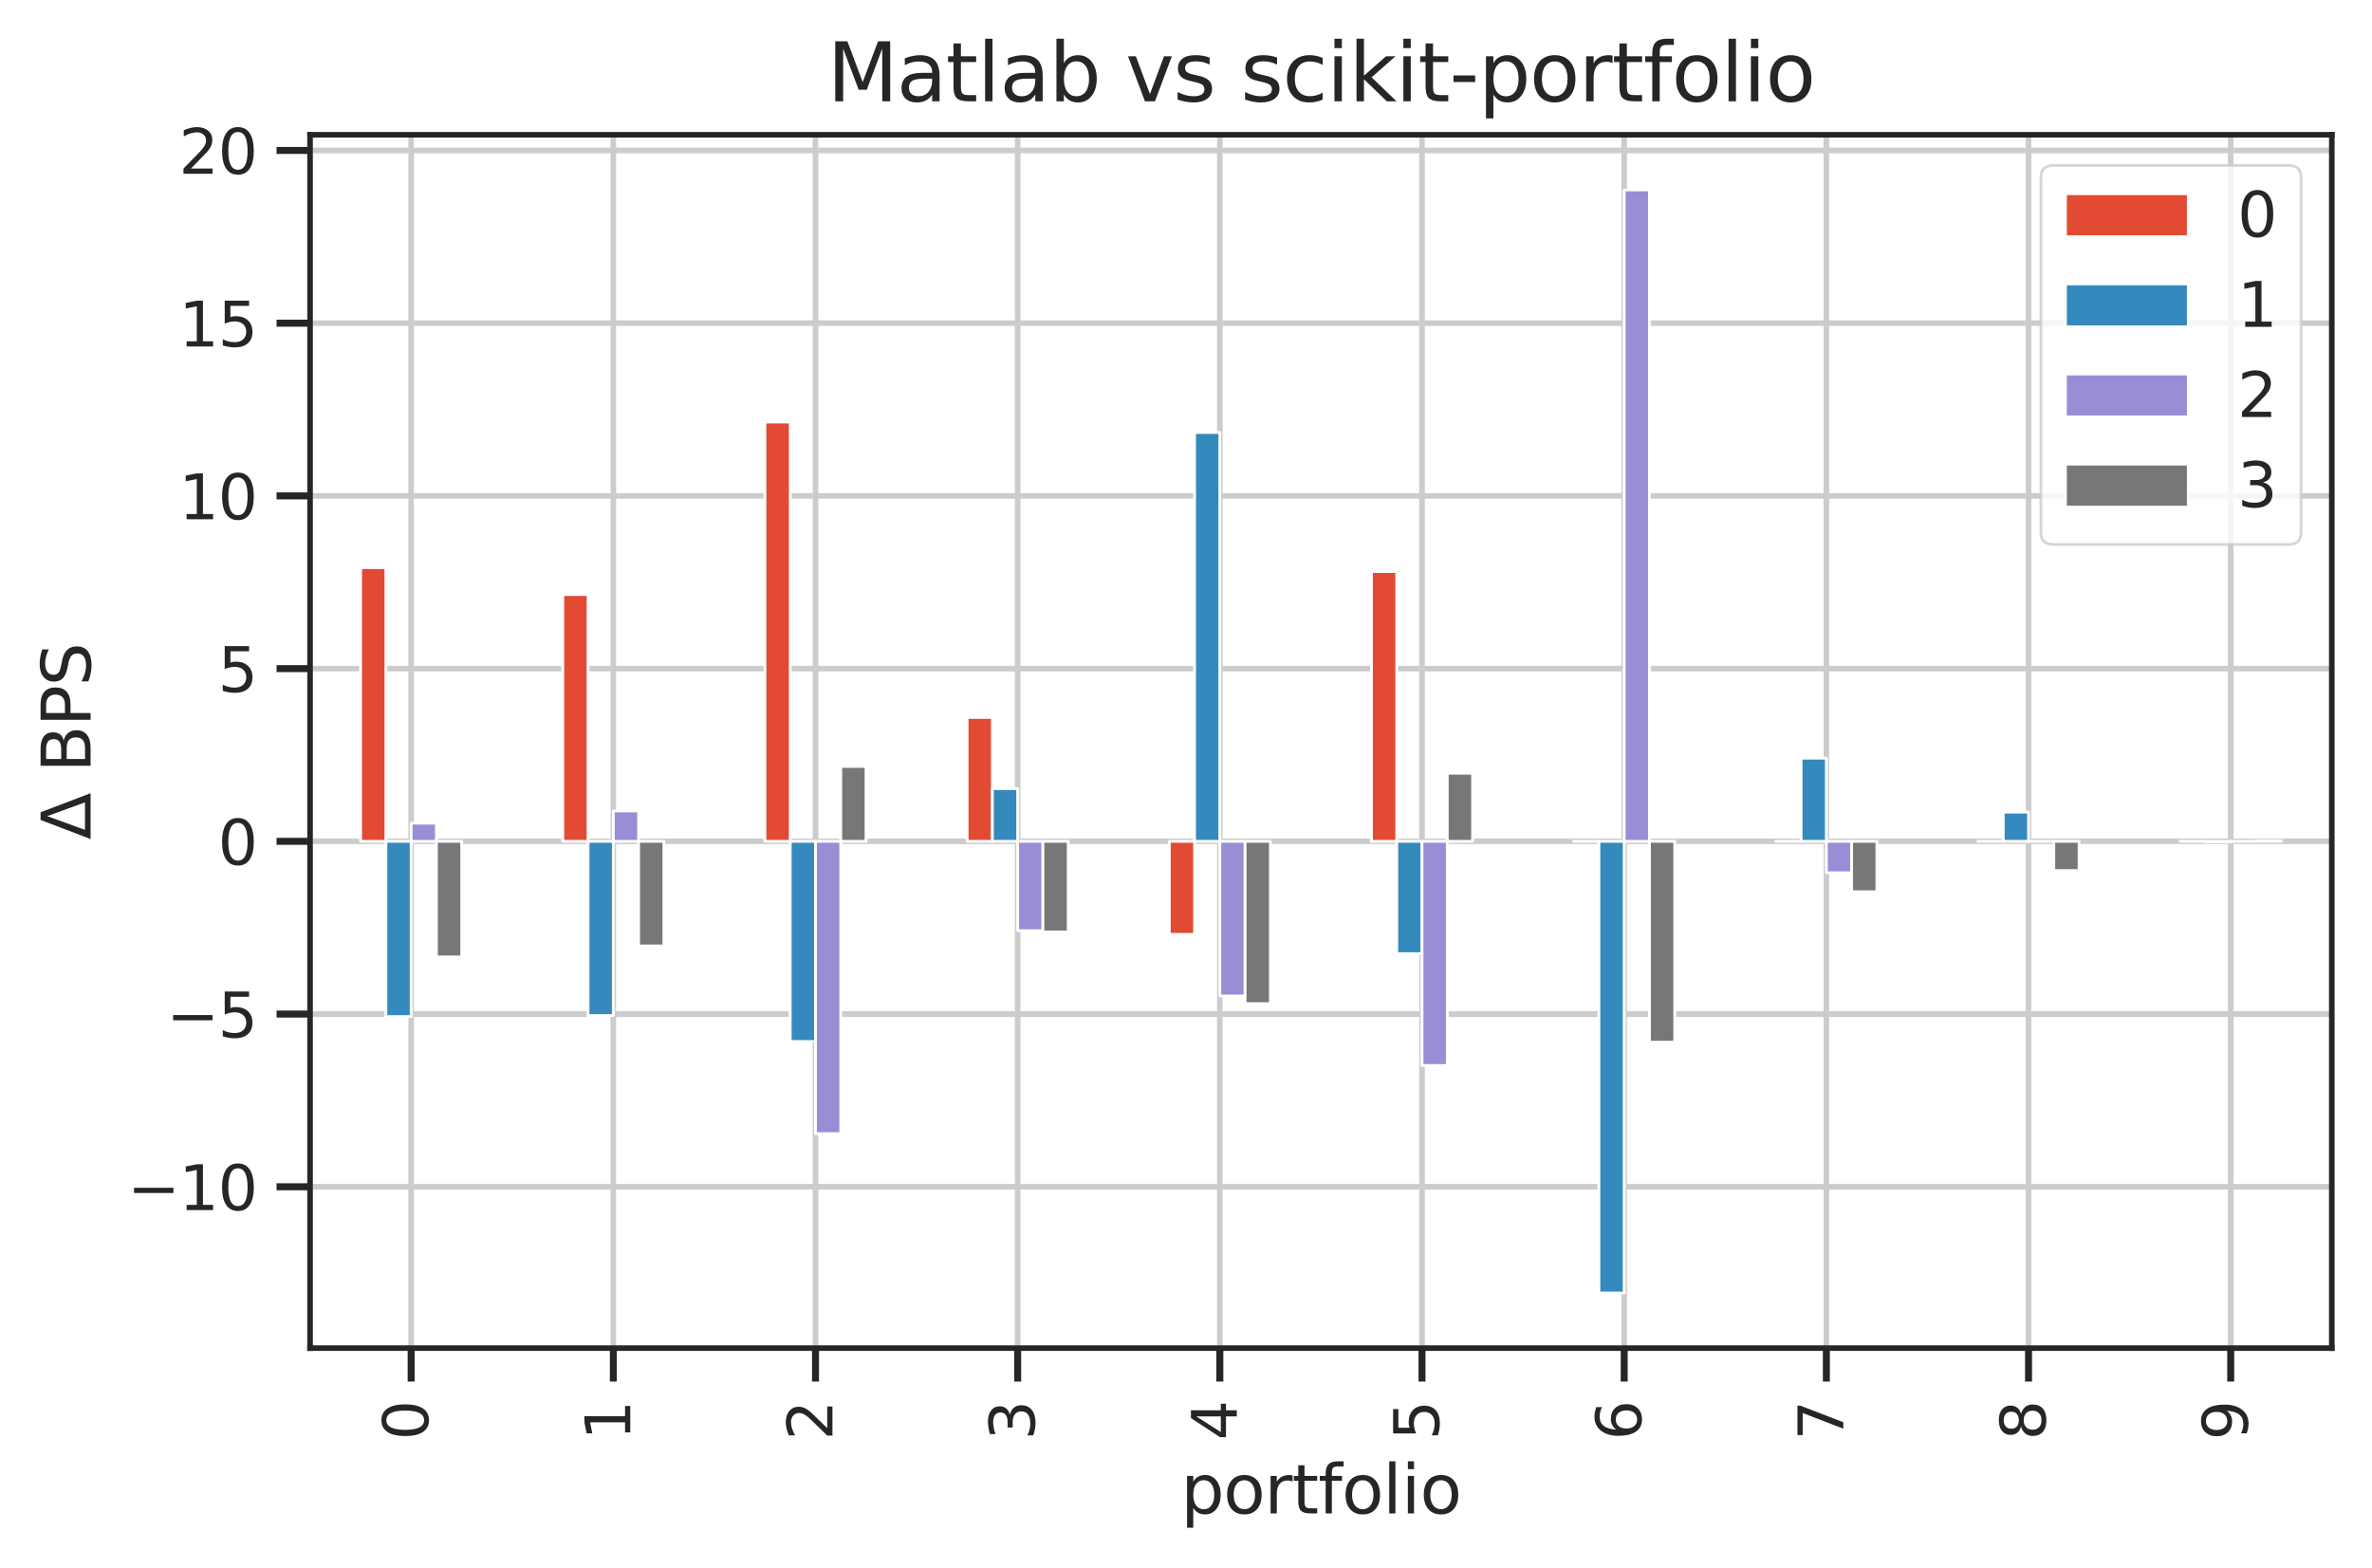 <?xml version="1.0" encoding="utf-8" standalone="no"?>
<!DOCTYPE svg PUBLIC "-//W3C//DTD SVG 1.1//EN"
  "http://www.w3.org/Graphics/SVG/1.1/DTD/svg11.dtd">
<svg xmlns:xlink="http://www.w3.org/1999/xlink" width="424.8pt" height="280.8pt" viewBox="0 0 424.8 280.8" xmlns="http://www.w3.org/2000/svg" version="1.1">
 <defs>
  <style type="text/css">*{stroke-linejoin: round; stroke-linecap: butt}</style>
 </defs>
 <g id="figure_1">
  <g id="patch_1">
   <path d="M 0 280.8 
L 424.8 280.8 
L 424.8 0 
L 0 0 
z
" style="fill: #ffffff"/>
  </g>
  <g id="axes_1">
   <g id="patch_2">
    <path d="M 55.529 241.488 
L 417.6 241.488 
L 417.6 24.142 
L 55.529 24.142 
z
" style="fill: #ffffff"/>
   </g>
   <g id="matplotlib.axis_1">
    <g id="xtick_1">
     <g id="line2d_1">
      <path d="M 73.632 241.488 
L 73.632 24.142 
" clip-path="url(#pc5a74446b9)" style="fill: none; stroke: #cccccc; stroke-linecap: round"/>
     </g>
     <g id="line2d_2">
      <defs>
       <path id="m6c7aa119a4" d="M 0 0 
L 0 6 
" style="stroke: #262626; stroke-width: 1.25"/>
      </defs>
      <g>
       <use xlink:href="#m6c7aa119a4" x="73.632" y="241.488" style="fill: #262626; stroke: #262626; stroke-width: 1.25"/>
      </g>
     </g>
     <g id="text_1">
      <!-- 0 -->
      <g style="fill: #262626" transform="translate(76.668 257.986)rotate(-90)scale(0.11 -0.11)">
       <defs>
        <path id="DejaVuSans-30" d="M 2034 4250 
Q 1547 4250 1301 3770 
Q 1056 3291 1056 2328 
Q 1056 1369 1301 889 
Q 1547 409 2034 409 
Q 2525 409 2770 889 
Q 3016 1369 3016 2328 
Q 3016 3291 2770 3770 
Q 2525 4250 2034 4250 
z
M 2034 4750 
Q 2819 4750 3233 4129 
Q 3647 3509 3647 2328 
Q 3647 1150 3233 529 
Q 2819 -91 2034 -91 
Q 1250 -91 836 529 
Q 422 1150 422 2328 
Q 422 3509 836 4129 
Q 1250 4750 2034 4750 
z
" transform="scale(0.016)"/>
       </defs>
       <use xlink:href="#DejaVuSans-30"/>
      </g>
     </g>
    </g>
    <g id="xtick_2">
     <g id="line2d_3">
      <path d="M 109.84 241.488 
L 109.84 24.142 
" clip-path="url(#pc5a74446b9)" style="fill: none; stroke: #cccccc; stroke-linecap: round"/>
     </g>
     <g id="line2d_4">
      <g>
       <use xlink:href="#m6c7aa119a4" x="109.84" y="241.488" style="fill: #262626; stroke: #262626; stroke-width: 1.25"/>
      </g>
     </g>
     <g id="text_2">
      <!-- 1 -->
      <g style="fill: #262626" transform="translate(112.875 257.986)rotate(-90)scale(0.11 -0.11)">
       <defs>
        <path id="DejaVuSans-31" d="M 794 531 
L 1825 531 
L 1825 4091 
L 703 3866 
L 703 4441 
L 1819 4666 
L 2450 4666 
L 2450 531 
L 3481 531 
L 3481 0 
L 794 0 
L 794 531 
z
" transform="scale(0.016)"/>
       </defs>
       <use xlink:href="#DejaVuSans-31"/>
      </g>
     </g>
    </g>
    <g id="xtick_3">
     <g id="line2d_5">
      <path d="M 146.047 241.488 
L 146.047 24.142 
" clip-path="url(#pc5a74446b9)" style="fill: none; stroke: #cccccc; stroke-linecap: round"/>
     </g>
     <g id="line2d_6">
      <g>
       <use xlink:href="#m6c7aa119a4" x="146.047" y="241.488" style="fill: #262626; stroke: #262626; stroke-width: 1.25"/>
      </g>
     </g>
     <g id="text_3">
      <!-- 2 -->
      <g style="fill: #262626" transform="translate(149.082 257.986)rotate(-90)scale(0.11 -0.11)">
       <defs>
        <path id="DejaVuSans-32" d="M 1228 531 
L 3431 531 
L 3431 0 
L 469 0 
L 469 531 
Q 828 903 1448 1529 
Q 2069 2156 2228 2338 
Q 2531 2678 2651 2914 
Q 2772 3150 2772 3378 
Q 2772 3750 2511 3984 
Q 2250 4219 1831 4219 
Q 1534 4219 1204 4116 
Q 875 4013 500 3803 
L 500 4441 
Q 881 4594 1212 4672 
Q 1544 4750 1819 4750 
Q 2544 4750 2975 4387 
Q 3406 4025 3406 3419 
Q 3406 3131 3298 2873 
Q 3191 2616 2906 2266 
Q 2828 2175 2409 1742 
Q 1991 1309 1228 531 
z
" transform="scale(0.016)"/>
       </defs>
       <use xlink:href="#DejaVuSans-32"/>
      </g>
     </g>
    </g>
    <g id="xtick_4">
     <g id="line2d_7">
      <path d="M 182.254 241.488 
L 182.254 24.142 
" clip-path="url(#pc5a74446b9)" style="fill: none; stroke: #cccccc; stroke-linecap: round"/>
     </g>
     <g id="line2d_8">
      <g>
       <use xlink:href="#m6c7aa119a4" x="182.254" y="241.488" style="fill: #262626; stroke: #262626; stroke-width: 1.25"/>
      </g>
     </g>
     <g id="text_4">
      <!-- 3 -->
      <g style="fill: #262626" transform="translate(185.289 257.986)rotate(-90)scale(0.11 -0.11)">
       <defs>
        <path id="DejaVuSans-33" d="M 2597 2516 
Q 3050 2419 3304 2112 
Q 3559 1806 3559 1356 
Q 3559 666 3084 287 
Q 2609 -91 1734 -91 
Q 1441 -91 1130 -33 
Q 819 25 488 141 
L 488 750 
Q 750 597 1062 519 
Q 1375 441 1716 441 
Q 2309 441 2620 675 
Q 2931 909 2931 1356 
Q 2931 1769 2642 2001 
Q 2353 2234 1838 2234 
L 1294 2234 
L 1294 2753 
L 1863 2753 
Q 2328 2753 2575 2939 
Q 2822 3125 2822 3475 
Q 2822 3834 2567 4026 
Q 2313 4219 1838 4219 
Q 1578 4219 1281 4162 
Q 984 4106 628 3988 
L 628 4550 
Q 988 4650 1302 4700 
Q 1616 4750 1894 4750 
Q 2613 4750 3031 4423 
Q 3450 4097 3450 3541 
Q 3450 3153 3228 2886 
Q 3006 2619 2597 2516 
z
" transform="scale(0.016)"/>
       </defs>
       <use xlink:href="#DejaVuSans-33"/>
      </g>
     </g>
    </g>
    <g id="xtick_5">
     <g id="line2d_9">
      <path d="M 218.461 241.488 
L 218.461 24.142 
" clip-path="url(#pc5a74446b9)" style="fill: none; stroke: #cccccc; stroke-linecap: round"/>
     </g>
     <g id="line2d_10">
      <g>
       <use xlink:href="#m6c7aa119a4" x="218.461" y="241.488" style="fill: #262626; stroke: #262626; stroke-width: 1.25"/>
      </g>
     </g>
     <g id="text_5">
      <!-- 4 -->
      <g style="fill: #262626" transform="translate(221.496 257.986)rotate(-90)scale(0.11 -0.11)">
       <defs>
        <path id="DejaVuSans-34" d="M 2419 4116 
L 825 1625 
L 2419 1625 
L 2419 4116 
z
M 2253 4666 
L 3047 4666 
L 3047 1625 
L 3713 1625 
L 3713 1100 
L 3047 1100 
L 3047 0 
L 2419 0 
L 2419 1100 
L 313 1100 
L 313 1709 
L 2253 4666 
z
" transform="scale(0.016)"/>
       </defs>
       <use xlink:href="#DejaVuSans-34"/>
      </g>
     </g>
    </g>
    <g id="xtick_6">
     <g id="line2d_11">
      <path d="M 254.668 241.488 
L 254.668 24.142 
" clip-path="url(#pc5a74446b9)" style="fill: none; stroke: #cccccc; stroke-linecap: round"/>
     </g>
     <g id="line2d_12">
      <g>
       <use xlink:href="#m6c7aa119a4" x="254.668" y="241.488" style="fill: #262626; stroke: #262626; stroke-width: 1.25"/>
      </g>
     </g>
     <g id="text_6">
      <!-- 5 -->
      <g style="fill: #262626" transform="translate(257.703 257.986)rotate(-90)scale(0.11 -0.11)">
       <defs>
        <path id="DejaVuSans-35" d="M 691 4666 
L 3169 4666 
L 3169 4134 
L 1269 4134 
L 1269 2991 
Q 1406 3038 1543 3061 
Q 1681 3084 1819 3084 
Q 2600 3084 3056 2656 
Q 3513 2228 3513 1497 
Q 3513 744 3044 326 
Q 2575 -91 1722 -91 
Q 1428 -91 1123 -41 
Q 819 9 494 109 
L 494 744 
Q 775 591 1075 516 
Q 1375 441 1709 441 
Q 2250 441 2565 725 
Q 2881 1009 2881 1497 
Q 2881 1984 2565 2268 
Q 2250 2553 1709 2553 
Q 1456 2553 1204 2497 
Q 953 2441 691 2322 
L 691 4666 
z
" transform="scale(0.016)"/>
       </defs>
       <use xlink:href="#DejaVuSans-35"/>
      </g>
     </g>
    </g>
    <g id="xtick_7">
     <g id="line2d_13">
      <path d="M 290.875 241.488 
L 290.875 24.142 
" clip-path="url(#pc5a74446b9)" style="fill: none; stroke: #cccccc; stroke-linecap: round"/>
     </g>
     <g id="line2d_14">
      <g>
       <use xlink:href="#m6c7aa119a4" x="290.875" y="241.488" style="fill: #262626; stroke: #262626; stroke-width: 1.25"/>
      </g>
     </g>
     <g id="text_7">
      <!-- 6 -->
      <g style="fill: #262626" transform="translate(293.91 257.986)rotate(-90)scale(0.11 -0.11)">
       <defs>
        <path id="DejaVuSans-36" d="M 2113 2584 
Q 1688 2584 1439 2293 
Q 1191 2003 1191 1497 
Q 1191 994 1439 701 
Q 1688 409 2113 409 
Q 2538 409 2786 701 
Q 3034 994 3034 1497 
Q 3034 2003 2786 2293 
Q 2538 2584 2113 2584 
z
M 3366 4563 
L 3366 3988 
Q 3128 4100 2886 4159 
Q 2644 4219 2406 4219 
Q 1781 4219 1451 3797 
Q 1122 3375 1075 2522 
Q 1259 2794 1537 2939 
Q 1816 3084 2150 3084 
Q 2853 3084 3261 2657 
Q 3669 2231 3669 1497 
Q 3669 778 3244 343 
Q 2819 -91 2113 -91 
Q 1303 -91 875 529 
Q 447 1150 447 2328 
Q 447 3434 972 4092 
Q 1497 4750 2381 4750 
Q 2619 4750 2861 4703 
Q 3103 4656 3366 4563 
z
" transform="scale(0.016)"/>
       </defs>
       <use xlink:href="#DejaVuSans-36"/>
      </g>
     </g>
    </g>
    <g id="xtick_8">
     <g id="line2d_15">
      <path d="M 327.082 241.488 
L 327.082 24.142 
" clip-path="url(#pc5a74446b9)" style="fill: none; stroke: #cccccc; stroke-linecap: round"/>
     </g>
     <g id="line2d_16">
      <g>
       <use xlink:href="#m6c7aa119a4" x="327.082" y="241.488" style="fill: #262626; stroke: #262626; stroke-width: 1.25"/>
      </g>
     </g>
     <g id="text_8">
      <!-- 7 -->
      <g style="fill: #262626" transform="translate(330.118 257.986)rotate(-90)scale(0.11 -0.11)">
       <defs>
        <path id="DejaVuSans-37" d="M 525 4666 
L 3525 4666 
L 3525 4397 
L 1831 0 
L 1172 0 
L 2766 4134 
L 525 4134 
L 525 4666 
z
" transform="scale(0.016)"/>
       </defs>
       <use xlink:href="#DejaVuSans-37"/>
      </g>
     </g>
    </g>
    <g id="xtick_9">
     <g id="line2d_17">
      <path d="M 363.289 241.488 
L 363.289 24.142 
" clip-path="url(#pc5a74446b9)" style="fill: none; stroke: #cccccc; stroke-linecap: round"/>
     </g>
     <g id="line2d_18">
      <g>
       <use xlink:href="#m6c7aa119a4" x="363.289" y="241.488" style="fill: #262626; stroke: #262626; stroke-width: 1.25"/>
      </g>
     </g>
     <g id="text_9">
      <!-- 8 -->
      <g style="fill: #262626" transform="translate(366.325 257.986)rotate(-90)scale(0.11 -0.11)">
       <defs>
        <path id="DejaVuSans-38" d="M 2034 2216 
Q 1584 2216 1326 1975 
Q 1069 1734 1069 1313 
Q 1069 891 1326 650 
Q 1584 409 2034 409 
Q 2484 409 2743 651 
Q 3003 894 3003 1313 
Q 3003 1734 2745 1975 
Q 2488 2216 2034 2216 
z
M 1403 2484 
Q 997 2584 770 2862 
Q 544 3141 544 3541 
Q 544 4100 942 4425 
Q 1341 4750 2034 4750 
Q 2731 4750 3128 4425 
Q 3525 4100 3525 3541 
Q 3525 3141 3298 2862 
Q 3072 2584 2669 2484 
Q 3125 2378 3379 2068 
Q 3634 1759 3634 1313 
Q 3634 634 3220 271 
Q 2806 -91 2034 -91 
Q 1263 -91 848 271 
Q 434 634 434 1313 
Q 434 1759 690 2068 
Q 947 2378 1403 2484 
z
M 1172 3481 
Q 1172 3119 1398 2916 
Q 1625 2713 2034 2713 
Q 2441 2713 2670 2916 
Q 2900 3119 2900 3481 
Q 2900 3844 2670 4047 
Q 2441 4250 2034 4250 
Q 1625 4250 1398 4047 
Q 1172 3844 1172 3481 
z
" transform="scale(0.016)"/>
       </defs>
       <use xlink:href="#DejaVuSans-38"/>
      </g>
     </g>
    </g>
    <g id="xtick_10">
     <g id="line2d_19">
      <path d="M 399.496 241.488 
L 399.496 24.142 
" clip-path="url(#pc5a74446b9)" style="fill: none; stroke: #cccccc; stroke-linecap: round"/>
     </g>
     <g id="line2d_20">
      <g>
       <use xlink:href="#m6c7aa119a4" x="399.496" y="241.488" style="fill: #262626; stroke: #262626; stroke-width: 1.25"/>
      </g>
     </g>
     <g id="text_10">
      <!-- 9 -->
      <g style="fill: #262626" transform="translate(402.532 257.986)rotate(-90)scale(0.11 -0.11)">
       <defs>
        <path id="DejaVuSans-39" d="M 703 97 
L 703 672 
Q 941 559 1184 500 
Q 1428 441 1663 441 
Q 2288 441 2617 861 
Q 2947 1281 2994 2138 
Q 2813 1869 2534 1725 
Q 2256 1581 1919 1581 
Q 1219 1581 811 2004 
Q 403 2428 403 3163 
Q 403 3881 828 4315 
Q 1253 4750 1959 4750 
Q 2769 4750 3195 4129 
Q 3622 3509 3622 2328 
Q 3622 1225 3098 567 
Q 2575 -91 1691 -91 
Q 1453 -91 1209 -44 
Q 966 3 703 97 
z
M 1959 2075 
Q 2384 2075 2632 2365 
Q 2881 2656 2881 3163 
Q 2881 3666 2632 3958 
Q 2384 4250 1959 4250 
Q 1534 4250 1286 3958 
Q 1038 3666 1038 3163 
Q 1038 2656 1286 2365 
Q 1534 2075 1959 2075 
z
" transform="scale(0.016)"/>
       </defs>
       <use xlink:href="#DejaVuSans-39"/>
      </g>
     </g>
    </g>
    <g id="text_11">
     <!-- portfolio -->
     <g style="fill: #262626" transform="translate(211.477 271.104)scale(0.12 -0.12)">
      <defs>
       <path id="DejaVuSans-70" d="M 1159 525 
L 1159 -1331 
L 581 -1331 
L 581 3500 
L 1159 3500 
L 1159 2969 
Q 1341 3281 1617 3432 
Q 1894 3584 2278 3584 
Q 2916 3584 3314 3078 
Q 3713 2572 3713 1747 
Q 3713 922 3314 415 
Q 2916 -91 2278 -91 
Q 1894 -91 1617 61 
Q 1341 213 1159 525 
z
M 3116 1747 
Q 3116 2381 2855 2742 
Q 2594 3103 2138 3103 
Q 1681 3103 1420 2742 
Q 1159 2381 1159 1747 
Q 1159 1113 1420 752 
Q 1681 391 2138 391 
Q 2594 391 2855 752 
Q 3116 1113 3116 1747 
z
" transform="scale(0.016)"/>
       <path id="DejaVuSans-6f" d="M 1959 3097 
Q 1497 3097 1228 2736 
Q 959 2375 959 1747 
Q 959 1119 1226 758 
Q 1494 397 1959 397 
Q 2419 397 2687 759 
Q 2956 1122 2956 1747 
Q 2956 2369 2687 2733 
Q 2419 3097 1959 3097 
z
M 1959 3584 
Q 2709 3584 3137 3096 
Q 3566 2609 3566 1747 
Q 3566 888 3137 398 
Q 2709 -91 1959 -91 
Q 1206 -91 779 398 
Q 353 888 353 1747 
Q 353 2609 779 3096 
Q 1206 3584 1959 3584 
z
" transform="scale(0.016)"/>
       <path id="DejaVuSans-72" d="M 2631 2963 
Q 2534 3019 2420 3045 
Q 2306 3072 2169 3072 
Q 1681 3072 1420 2755 
Q 1159 2438 1159 1844 
L 1159 0 
L 581 0 
L 581 3500 
L 1159 3500 
L 1159 2956 
Q 1341 3275 1631 3429 
Q 1922 3584 2338 3584 
Q 2397 3584 2469 3576 
Q 2541 3569 2628 3553 
L 2631 2963 
z
" transform="scale(0.016)"/>
       <path id="DejaVuSans-74" d="M 1172 4494 
L 1172 3500 
L 2356 3500 
L 2356 3053 
L 1172 3053 
L 1172 1153 
Q 1172 725 1289 603 
Q 1406 481 1766 481 
L 2356 481 
L 2356 0 
L 1766 0 
Q 1100 0 847 248 
Q 594 497 594 1153 
L 594 3053 
L 172 3053 
L 172 3500 
L 594 3500 
L 594 4494 
L 1172 4494 
z
" transform="scale(0.016)"/>
       <path id="DejaVuSans-66" d="M 2375 4863 
L 2375 4384 
L 1825 4384 
Q 1516 4384 1395 4259 
Q 1275 4134 1275 3809 
L 1275 3500 
L 2222 3500 
L 2222 3053 
L 1275 3053 
L 1275 0 
L 697 0 
L 697 3053 
L 147 3053 
L 147 3500 
L 697 3500 
L 697 3744 
Q 697 4328 969 4595 
Q 1241 4863 1831 4863 
L 2375 4863 
z
" transform="scale(0.016)"/>
       <path id="DejaVuSans-6c" d="M 603 4863 
L 1178 4863 
L 1178 0 
L 603 0 
L 603 4863 
z
" transform="scale(0.016)"/>
       <path id="DejaVuSans-69" d="M 603 3500 
L 1178 3500 
L 1178 0 
L 603 0 
L 603 3500 
z
M 603 4863 
L 1178 4863 
L 1178 4134 
L 603 4134 
L 603 4863 
z
" transform="scale(0.016)"/>
      </defs>
      <use xlink:href="#DejaVuSans-70"/>
      <use xlink:href="#DejaVuSans-6f" x="63.477"/>
      <use xlink:href="#DejaVuSans-72" x="124.658"/>
      <use xlink:href="#DejaVuSans-74" x="165.771"/>
      <use xlink:href="#DejaVuSans-66" x="204.98"/>
      <use xlink:href="#DejaVuSans-6f" x="240.186"/>
      <use xlink:href="#DejaVuSans-6c" x="301.367"/>
      <use xlink:href="#DejaVuSans-69" x="329.15"/>
      <use xlink:href="#DejaVuSans-6f" x="356.934"/>
     </g>
    </g>
   </g>
   <g id="matplotlib.axis_2">
    <g id="ytick_1">
     <g id="line2d_21">
      <path d="M 55.529 212.588 
L 417.6 212.588 
" clip-path="url(#pc5a74446b9)" style="fill: none; stroke: #cccccc; stroke-linecap: round"/>
     </g>
     <g id="line2d_22">
      <defs>
       <path id="m053920a399" d="M 0 0 
L -6 0 
" style="stroke: #262626; stroke-width: 1.25"/>
      </defs>
      <g>
       <use xlink:href="#m053920a399" x="55.529" y="212.588" style="fill: #262626; stroke: #262626; stroke-width: 1.25"/>
      </g>
     </g>
     <g id="text_12">
      <!-- −10 -->
      <g style="fill: #262626" transform="translate(22.814 216.767)scale(0.11 -0.11)">
       <defs>
        <path id="DejaVuSans-2212" d="M 678 2272 
L 4684 2272 
L 4684 1741 
L 678 1741 
L 678 2272 
z
" transform="scale(0.016)"/>
       </defs>
       <use xlink:href="#DejaVuSans-2212"/>
       <use xlink:href="#DejaVuSans-31" x="83.789"/>
       <use xlink:href="#DejaVuSans-30" x="147.412"/>
      </g>
     </g>
    </g>
    <g id="ytick_2">
     <g id="line2d_23">
      <path d="M 55.529 181.649 
L 417.6 181.649 
" clip-path="url(#pc5a74446b9)" style="fill: none; stroke: #cccccc; stroke-linecap: round"/>
     </g>
     <g id="line2d_24">
      <g>
       <use xlink:href="#m053920a399" x="55.529" y="181.649" style="fill: #262626; stroke: #262626; stroke-width: 1.25"/>
      </g>
     </g>
     <g id="text_13">
      <!-- −5 -->
      <g style="fill: #262626" transform="translate(29.812 185.828)scale(0.11 -0.11)">
       <use xlink:href="#DejaVuSans-2212"/>
       <use xlink:href="#DejaVuSans-35" x="83.789"/>
      </g>
     </g>
    </g>
    <g id="ytick_3">
     <g id="line2d_25">
      <path d="M 55.529 150.709 
L 417.6 150.709 
" clip-path="url(#pc5a74446b9)" style="fill: none; stroke: #cccccc; stroke-linecap: round"/>
     </g>
     <g id="line2d_26">
      <g>
       <use xlink:href="#m053920a399" x="55.529" y="150.709" style="fill: #262626; stroke: #262626; stroke-width: 1.25"/>
      </g>
     </g>
     <g id="text_14">
      <!-- 0 -->
      <g style="fill: #262626" transform="translate(39.03 154.888)scale(0.11 -0.11)">
       <use xlink:href="#DejaVuSans-30"/>
      </g>
     </g>
    </g>
    <g id="ytick_4">
     <g id="line2d_27">
      <path d="M 55.529 119.769 
L 417.6 119.769 
" clip-path="url(#pc5a74446b9)" style="fill: none; stroke: #cccccc; stroke-linecap: round"/>
     </g>
     <g id="line2d_28">
      <g>
       <use xlink:href="#m053920a399" x="55.529" y="119.769" style="fill: #262626; stroke: #262626; stroke-width: 1.25"/>
      </g>
     </g>
     <g id="text_15">
      <!-- 5 -->
      <g style="fill: #262626" transform="translate(39.03 123.948)scale(0.11 -0.11)">
       <use xlink:href="#DejaVuSans-35"/>
      </g>
     </g>
    </g>
    <g id="ytick_5">
     <g id="line2d_29">
      <path d="M 55.529 88.83 
L 417.6 88.83 
" clip-path="url(#pc5a74446b9)" style="fill: none; stroke: #cccccc; stroke-linecap: round"/>
     </g>
     <g id="line2d_30">
      <g>
       <use xlink:href="#m053920a399" x="55.529" y="88.83" style="fill: #262626; stroke: #262626; stroke-width: 1.25"/>
      </g>
     </g>
     <g id="text_16">
      <!-- 10 -->
      <g style="fill: #262626" transform="translate(32.031 93.009)scale(0.11 -0.11)">
       <use xlink:href="#DejaVuSans-31"/>
       <use xlink:href="#DejaVuSans-30" x="63.623"/>
      </g>
     </g>
    </g>
    <g id="ytick_6">
     <g id="line2d_31">
      <path d="M 55.529 57.89 
L 417.6 57.89 
" clip-path="url(#pc5a74446b9)" style="fill: none; stroke: #cccccc; stroke-linecap: round"/>
     </g>
     <g id="line2d_32">
      <g>
       <use xlink:href="#m053920a399" x="55.529" y="57.89" style="fill: #262626; stroke: #262626; stroke-width: 1.25"/>
      </g>
     </g>
     <g id="text_17">
      <!-- 15 -->
      <g style="fill: #262626" transform="translate(32.031 62.069)scale(0.11 -0.11)">
       <use xlink:href="#DejaVuSans-31"/>
       <use xlink:href="#DejaVuSans-35" x="63.623"/>
      </g>
     </g>
    </g>
    <g id="ytick_7">
     <g id="line2d_33">
      <path d="M 55.529 26.95 
L 417.6 26.95 
" clip-path="url(#pc5a74446b9)" style="fill: none; stroke: #cccccc; stroke-linecap: round"/>
     </g>
     <g id="line2d_34">
      <g>
       <use xlink:href="#m053920a399" x="55.529" y="26.95" style="fill: #262626; stroke: #262626; stroke-width: 1.25"/>
      </g>
     </g>
     <g id="text_18">
      <!-- 20 -->
      <g style="fill: #262626" transform="translate(32.031 31.129)scale(0.11 -0.11)">
       <use xlink:href="#DejaVuSans-32"/>
       <use xlink:href="#DejaVuSans-30" x="63.623"/>
      </g>
     </g>
    </g>
    <g id="text_19">
     <!-- $\Delta$ BPS -->
     <g style="fill: #262626" transform="translate(16.318 150.395)rotate(-90)scale(0.12 -0.12)">
      <defs>
       <path id="DejaVuSans-394" d="M 2188 4044 
L 906 525 
L 3472 525 
L 2188 4044 
z
M 50 0 
L 1831 4666 
L 2547 4666 
L 4325 0 
L 50 0 
z
" transform="scale(0.016)"/>
       <path id="DejaVuSans-20" transform="scale(0.016)"/>
       <path id="DejaVuSans-42" d="M 1259 2228 
L 1259 519 
L 2272 519 
Q 2781 519 3026 730 
Q 3272 941 3272 1375 
Q 3272 1813 3026 2020 
Q 2781 2228 2272 2228 
L 1259 2228 
z
M 1259 4147 
L 1259 2741 
L 2194 2741 
Q 2656 2741 2882 2914 
Q 3109 3088 3109 3444 
Q 3109 3797 2882 3972 
Q 2656 4147 2194 4147 
L 1259 4147 
z
M 628 4666 
L 2241 4666 
Q 2963 4666 3353 4366 
Q 3744 4066 3744 3513 
Q 3744 3084 3544 2831 
Q 3344 2578 2956 2516 
Q 3422 2416 3680 2098 
Q 3938 1781 3938 1306 
Q 3938 681 3513 340 
Q 3088 0 2303 0 
L 628 0 
L 628 4666 
z
" transform="scale(0.016)"/>
       <path id="DejaVuSans-50" d="M 1259 4147 
L 1259 2394 
L 2053 2394 
Q 2494 2394 2734 2622 
Q 2975 2850 2975 3272 
Q 2975 3691 2734 3919 
Q 2494 4147 2053 4147 
L 1259 4147 
z
M 628 4666 
L 2053 4666 
Q 2838 4666 3239 4311 
Q 3641 3956 3641 3272 
Q 3641 2581 3239 2228 
Q 2838 1875 2053 1875 
L 1259 1875 
L 1259 0 
L 628 0 
L 628 4666 
z
" transform="scale(0.016)"/>
       <path id="DejaVuSans-53" d="M 3425 4513 
L 3425 3897 
Q 3066 4069 2747 4153 
Q 2428 4238 2131 4238 
Q 1616 4238 1336 4038 
Q 1056 3838 1056 3469 
Q 1056 3159 1242 3001 
Q 1428 2844 1947 2747 
L 2328 2669 
Q 3034 2534 3370 2195 
Q 3706 1856 3706 1288 
Q 3706 609 3251 259 
Q 2797 -91 1919 -91 
Q 1588 -91 1214 -16 
Q 841 59 441 206 
L 441 856 
Q 825 641 1194 531 
Q 1563 422 1919 422 
Q 2459 422 2753 634 
Q 3047 847 3047 1241 
Q 3047 1584 2836 1778 
Q 2625 1972 2144 2069 
L 1759 2144 
Q 1053 2284 737 2584 
Q 422 2884 422 3419 
Q 422 4038 858 4394 
Q 1294 4750 2059 4750 
Q 2388 4750 2728 4690 
Q 3069 4631 3425 4513 
z
" transform="scale(0.016)"/>
      </defs>
      <use xlink:href="#DejaVuSans-394" transform="translate(0 0.781)"/>
      <use xlink:href="#DejaVuSans-20" transform="translate(68.408 0.781)"/>
      <use xlink:href="#DejaVuSans-42" transform="translate(100.195 0.781)"/>
      <use xlink:href="#DejaVuSans-50" transform="translate(168.799 0.781)"/>
      <use xlink:href="#DejaVuSans-53" transform="translate(229.102 0.781)"/>
     </g>
    </g>
   </g>
   <g id="patch_3">
    <path d="M 64.581 150.709 
L 69.107 150.709 
L 69.107 101.678 
L 64.581 101.678 
z
" clip-path="url(#pc5a74446b9)" style="fill: #e24a33; stroke: #ffffff; stroke-width: 0.5; stroke-linejoin: miter"/>
   </g>
   <g id="patch_4">
    <path d="M 100.788 150.709 
L 105.314 150.709 
L 105.314 106.506 
L 100.788 106.506 
z
" clip-path="url(#pc5a74446b9)" style="fill: #e24a33; stroke: #ffffff; stroke-width: 0.5; stroke-linejoin: miter"/>
   </g>
   <g id="patch_5">
    <path d="M 136.995 150.709 
L 141.521 150.709 
L 141.521 75.603 
L 136.995 75.603 
z
" clip-path="url(#pc5a74446b9)" style="fill: #e24a33; stroke: #ffffff; stroke-width: 0.5; stroke-linejoin: miter"/>
   </g>
   <g id="patch_6">
    <path d="M 173.202 150.709 
L 177.728 150.709 
L 177.728 128.516 
L 173.202 128.516 
z
" clip-path="url(#pc5a74446b9)" style="fill: #e24a33; stroke: #ffffff; stroke-width: 0.5; stroke-linejoin: miter"/>
   </g>
   <g id="patch_7">
    <path d="M 209.409 150.709 
L 213.935 150.709 
L 213.935 167.367 
L 209.409 167.367 
z
" clip-path="url(#pc5a74446b9)" style="fill: #e24a33; stroke: #ffffff; stroke-width: 0.5; stroke-linejoin: miter"/>
   </g>
   <g id="patch_8">
    <path d="M 245.616 150.709 
L 250.142 150.709 
L 250.142 102.381 
L 245.616 102.381 
z
" clip-path="url(#pc5a74446b9)" style="fill: #e24a33; stroke: #ffffff; stroke-width: 0.5; stroke-linejoin: miter"/>
   </g>
   <g id="patch_9">
    <path d="M 281.823 150.709 
L 286.349 150.709 
L 286.349 150.709 
L 281.823 150.709 
z
" clip-path="url(#pc5a74446b9)" style="fill: #e24a33; stroke: #ffffff; stroke-width: 0.5; stroke-linejoin: miter"/>
   </g>
   <g id="patch_10">
    <path d="M 318.03 150.709 
L 322.556 150.709 
L 322.556 150.709 
L 318.03 150.709 
z
" clip-path="url(#pc5a74446b9)" style="fill: #e24a33; stroke: #ffffff; stroke-width: 0.5; stroke-linejoin: miter"/>
   </g>
   <g id="patch_11">
    <path d="M 354.238 150.709 
L 358.763 150.709 
L 358.763 150.709 
L 354.238 150.709 
z
" clip-path="url(#pc5a74446b9)" style="fill: #e24a33; stroke: #ffffff; stroke-width: 0.5; stroke-linejoin: miter"/>
   </g>
   <g id="patch_12">
    <path d="M 390.445 150.709 
L 394.971 150.709 
L 394.971 150.709 
L 390.445 150.709 
z
" clip-path="url(#pc5a74446b9)" style="fill: #e24a33; stroke: #ffffff; stroke-width: 0.5; stroke-linejoin: miter"/>
   </g>
   <g id="patch_13">
    <path d="M 69.107 150.709 
L 73.632 150.709 
L 73.632 182.099 
L 69.107 182.099 
z
" clip-path="url(#pc5a74446b9)" style="fill: #348abd; stroke: #ffffff; stroke-width: 0.5; stroke-linejoin: miter"/>
   </g>
   <g id="patch_14">
    <path d="M 105.314 150.709 
L 109.84 150.709 
L 109.84 181.92 
L 105.314 181.92 
z
" clip-path="url(#pc5a74446b9)" style="fill: #348abd; stroke: #ffffff; stroke-width: 0.5; stroke-linejoin: miter"/>
   </g>
   <g id="patch_15">
    <path d="M 141.521 150.709 
L 146.047 150.709 
L 146.047 186.562 
L 141.521 186.562 
z
" clip-path="url(#pc5a74446b9)" style="fill: #348abd; stroke: #ffffff; stroke-width: 0.5; stroke-linejoin: miter"/>
   </g>
   <g id="patch_16">
    <path d="M 177.728 150.709 
L 182.254 150.709 
L 182.254 141.275 
L 177.728 141.275 
z
" clip-path="url(#pc5a74446b9)" style="fill: #348abd; stroke: #ffffff; stroke-width: 0.5; stroke-linejoin: miter"/>
   </g>
   <g id="patch_17">
    <path d="M 213.935 150.709 
L 218.461 150.709 
L 218.461 77.472 
L 213.935 77.472 
z
" clip-path="url(#pc5a74446b9)" style="fill: #348abd; stroke: #ffffff; stroke-width: 0.5; stroke-linejoin: miter"/>
   </g>
   <g id="patch_18">
    <path d="M 250.142 150.709 
L 254.668 150.709 
L 254.668 170.826 
L 250.142 170.826 
z
" clip-path="url(#pc5a74446b9)" style="fill: #348abd; stroke: #ffffff; stroke-width: 0.5; stroke-linejoin: miter"/>
   </g>
   <g id="patch_19">
    <path d="M 286.349 150.709 
L 290.875 150.709 
L 290.875 231.608 
L 286.349 231.608 
z
" clip-path="url(#pc5a74446b9)" style="fill: #348abd; stroke: #ffffff; stroke-width: 0.5; stroke-linejoin: miter"/>
   </g>
   <g id="patch_20">
    <path d="M 322.556 150.709 
L 327.082 150.709 
L 327.082 135.808 
L 322.556 135.808 
z
" clip-path="url(#pc5a74446b9)" style="fill: #348abd; stroke: #ffffff; stroke-width: 0.5; stroke-linejoin: miter"/>
   </g>
   <g id="patch_21">
    <path d="M 358.763 150.709 
L 363.289 150.709 
L 363.289 145.477 
L 358.763 145.477 
z
" clip-path="url(#pc5a74446b9)" style="fill: #348abd; stroke: #ffffff; stroke-width: 0.5; stroke-linejoin: miter"/>
   </g>
   <g id="patch_22">
    <path d="M 394.971 150.709 
L 399.496 150.709 
L 399.496 150.794 
L 394.971 150.794 
z
" clip-path="url(#pc5a74446b9)" style="fill: #348abd; stroke: #ffffff; stroke-width: 0.5; stroke-linejoin: miter"/>
   </g>
   <g id="patch_23">
    <path d="M 73.632 150.709 
L 78.158 150.709 
L 78.158 147.46 
L 73.632 147.46 
z
" clip-path="url(#pc5a74446b9)" style="fill: #988ed5; stroke: #ffffff; stroke-width: 0.5; stroke-linejoin: miter"/>
   </g>
   <g id="patch_24">
    <path d="M 109.84 150.709 
L 114.365 150.709 
L 114.365 145.269 
L 109.84 145.269 
z
" clip-path="url(#pc5a74446b9)" style="fill: #988ed5; stroke: #ffffff; stroke-width: 0.5; stroke-linejoin: miter"/>
   </g>
   <g id="patch_25">
    <path d="M 146.047 150.709 
L 150.573 150.709 
L 150.573 203.062 
L 146.047 203.062 
z
" clip-path="url(#pc5a74446b9)" style="fill: #988ed5; stroke: #ffffff; stroke-width: 0.5; stroke-linejoin: miter"/>
   </g>
   <g id="patch_26">
    <path d="M 182.254 150.709 
L 186.78 150.709 
L 186.78 166.72 
L 182.254 166.72 
z
" clip-path="url(#pc5a74446b9)" style="fill: #988ed5; stroke: #ffffff; stroke-width: 0.5; stroke-linejoin: miter"/>
   </g>
   <g id="patch_27">
    <path d="M 218.461 150.709 
L 222.987 150.709 
L 222.987 178.408 
L 218.461 178.408 
z
" clip-path="url(#pc5a74446b9)" style="fill: #988ed5; stroke: #ffffff; stroke-width: 0.5; stroke-linejoin: miter"/>
   </g>
   <g id="patch_28">
    <path d="M 254.668 150.709 
L 259.194 150.709 
L 259.194 190.869 
L 254.668 190.869 
z
" clip-path="url(#pc5a74446b9)" style="fill: #988ed5; stroke: #ffffff; stroke-width: 0.5; stroke-linejoin: miter"/>
   </g>
   <g id="patch_29">
    <path d="M 290.875 150.709 
L 295.401 150.709 
L 295.401 34.021 
L 290.875 34.021 
z
" clip-path="url(#pc5a74446b9)" style="fill: #988ed5; stroke: #ffffff; stroke-width: 0.5; stroke-linejoin: miter"/>
   </g>
   <g id="patch_30">
    <path d="M 327.082 150.709 
L 331.608 150.709 
L 331.608 156.334 
L 327.082 156.334 
z
" clip-path="url(#pc5a74446b9)" style="fill: #988ed5; stroke: #ffffff; stroke-width: 0.5; stroke-linejoin: miter"/>
   </g>
   <g id="patch_31">
    <path d="M 363.289 150.709 
L 367.815 150.709 
L 367.815 150.709 
L 363.289 150.709 
z
" clip-path="url(#pc5a74446b9)" style="fill: #988ed5; stroke: #ffffff; stroke-width: 0.5; stroke-linejoin: miter"/>
   </g>
   <g id="patch_32">
    <path d="M 399.496 150.709 
L 404.022 150.709 
L 404.022 150.709 
L 399.496 150.709 
z
" clip-path="url(#pc5a74446b9)" style="fill: #988ed5; stroke: #ffffff; stroke-width: 0.5; stroke-linejoin: miter"/>
   </g>
   <g id="patch_33">
    <path d="M 78.158 150.709 
L 82.684 150.709 
L 82.684 171.413 
L 78.158 171.413 
z
" clip-path="url(#pc5a74446b9)" style="fill: #777777; stroke: #ffffff; stroke-width: 0.5; stroke-linejoin: miter"/>
   </g>
   <g id="patch_34">
    <path d="M 114.365 150.709 
L 118.891 150.709 
L 118.891 169.449 
L 114.365 169.449 
z
" clip-path="url(#pc5a74446b9)" style="fill: #777777; stroke: #ffffff; stroke-width: 0.5; stroke-linejoin: miter"/>
   </g>
   <g id="patch_35">
    <path d="M 150.573 150.709 
L 155.098 150.709 
L 155.098 137.299 
L 150.573 137.299 
z
" clip-path="url(#pc5a74446b9)" style="fill: #777777; stroke: #ffffff; stroke-width: 0.5; stroke-linejoin: miter"/>
   </g>
   <g id="patch_36">
    <path d="M 186.78 150.709 
L 191.306 150.709 
L 191.306 166.943 
L 186.78 166.943 
z
" clip-path="url(#pc5a74446b9)" style="fill: #777777; stroke: #ffffff; stroke-width: 0.5; stroke-linejoin: miter"/>
   </g>
   <g id="patch_37">
    <path d="M 222.987 150.709 
L 227.513 150.709 
L 227.513 179.774 
L 222.987 179.774 
z
" clip-path="url(#pc5a74446b9)" style="fill: #777777; stroke: #ffffff; stroke-width: 0.5; stroke-linejoin: miter"/>
   </g>
   <g id="patch_38">
    <path d="M 259.194 150.709 
L 263.72 150.709 
L 263.72 138.512 
L 259.194 138.512 
z
" clip-path="url(#pc5a74446b9)" style="fill: #777777; stroke: #ffffff; stroke-width: 0.5; stroke-linejoin: miter"/>
   </g>
   <g id="patch_39">
    <path d="M 295.401 150.709 
L 299.927 150.709 
L 299.927 186.683 
L 295.401 186.683 
z
" clip-path="url(#pc5a74446b9)" style="fill: #777777; stroke: #ffffff; stroke-width: 0.5; stroke-linejoin: miter"/>
   </g>
   <g id="patch_40">
    <path d="M 331.608 150.709 
L 336.134 150.709 
L 336.134 159.737 
L 331.608 159.737 
z
" clip-path="url(#pc5a74446b9)" style="fill: #777777; stroke: #ffffff; stroke-width: 0.5; stroke-linejoin: miter"/>
   </g>
   <g id="patch_41">
    <path d="M 367.815 150.709 
L 372.341 150.709 
L 372.341 155.941 
L 367.815 155.941 
z
" clip-path="url(#pc5a74446b9)" style="fill: #777777; stroke: #ffffff; stroke-width: 0.5; stroke-linejoin: miter"/>
   </g>
   <g id="patch_42">
    <path d="M 404.022 150.709 
L 408.548 150.709 
L 408.548 150.624 
L 404.022 150.624 
z
" clip-path="url(#pc5a74446b9)" style="fill: #777777; stroke: #ffffff; stroke-width: 0.5; stroke-linejoin: miter"/>
   </g>
   <g id="patch_43">
    <path d="M 55.529 241.488 
L 55.529 24.142 
" style="fill: none; stroke: #262626; stroke-linejoin: miter; stroke-linecap: square"/>
   </g>
   <g id="patch_44">
    <path d="M 417.6 241.488 
L 417.6 24.142 
" style="fill: none; stroke: #262626; stroke-linejoin: miter; stroke-linecap: square"/>
   </g>
   <g id="patch_45">
    <path d="M 55.529 241.488 
L 417.6 241.488 
" style="fill: none; stroke: #262626; stroke-linejoin: miter; stroke-linecap: square"/>
   </g>
   <g id="patch_46">
    <path d="M 55.529 24.142 
L 417.6 24.142 
" style="fill: none; stroke: #262626; stroke-linejoin: miter; stroke-linecap: square"/>
   </g>
   <g id="text_20">
    <!-- Matlab vs scikit-portfolio -->
    <g style="fill: #262626" transform="translate(148.141 18.142)scale(0.144 -0.144)">
     <defs>
      <path id="DejaVuSans-4d" d="M 628 4666 
L 1569 4666 
L 2759 1491 
L 3956 4666 
L 4897 4666 
L 4897 0 
L 4281 0 
L 4281 4097 
L 3078 897 
L 2444 897 
L 1241 4097 
L 1241 0 
L 628 0 
L 628 4666 
z
" transform="scale(0.016)"/>
      <path id="DejaVuSans-61" d="M 2194 1759 
Q 1497 1759 1228 1600 
Q 959 1441 959 1056 
Q 959 750 1161 570 
Q 1363 391 1709 391 
Q 2188 391 2477 730 
Q 2766 1069 2766 1631 
L 2766 1759 
L 2194 1759 
z
M 3341 1997 
L 3341 0 
L 2766 0 
L 2766 531 
Q 2569 213 2275 61 
Q 1981 -91 1556 -91 
Q 1019 -91 701 211 
Q 384 513 384 1019 
Q 384 1609 779 1909 
Q 1175 2209 1959 2209 
L 2766 2209 
L 2766 2266 
Q 2766 2663 2505 2880 
Q 2244 3097 1772 3097 
Q 1472 3097 1187 3025 
Q 903 2953 641 2809 
L 641 3341 
Q 956 3463 1253 3523 
Q 1550 3584 1831 3584 
Q 2591 3584 2966 3190 
Q 3341 2797 3341 1997 
z
" transform="scale(0.016)"/>
      <path id="DejaVuSans-62" d="M 3116 1747 
Q 3116 2381 2855 2742 
Q 2594 3103 2138 3103 
Q 1681 3103 1420 2742 
Q 1159 2381 1159 1747 
Q 1159 1113 1420 752 
Q 1681 391 2138 391 
Q 2594 391 2855 752 
Q 3116 1113 3116 1747 
z
M 1159 2969 
Q 1341 3281 1617 3432 
Q 1894 3584 2278 3584 
Q 2916 3584 3314 3078 
Q 3713 2572 3713 1747 
Q 3713 922 3314 415 
Q 2916 -91 2278 -91 
Q 1894 -91 1617 61 
Q 1341 213 1159 525 
L 1159 0 
L 581 0 
L 581 4863 
L 1159 4863 
L 1159 2969 
z
" transform="scale(0.016)"/>
      <path id="DejaVuSans-76" d="M 191 3500 
L 800 3500 
L 1894 563 
L 2988 3500 
L 3597 3500 
L 2284 0 
L 1503 0 
L 191 3500 
z
" transform="scale(0.016)"/>
      <path id="DejaVuSans-73" d="M 2834 3397 
L 2834 2853 
Q 2591 2978 2328 3040 
Q 2066 3103 1784 3103 
Q 1356 3103 1142 2972 
Q 928 2841 928 2578 
Q 928 2378 1081 2264 
Q 1234 2150 1697 2047 
L 1894 2003 
Q 2506 1872 2764 1633 
Q 3022 1394 3022 966 
Q 3022 478 2636 193 
Q 2250 -91 1575 -91 
Q 1294 -91 989 -36 
Q 684 19 347 128 
L 347 722 
Q 666 556 975 473 
Q 1284 391 1588 391 
Q 1994 391 2212 530 
Q 2431 669 2431 922 
Q 2431 1156 2273 1281 
Q 2116 1406 1581 1522 
L 1381 1569 
Q 847 1681 609 1914 
Q 372 2147 372 2553 
Q 372 3047 722 3315 
Q 1072 3584 1716 3584 
Q 2034 3584 2315 3537 
Q 2597 3491 2834 3397 
z
" transform="scale(0.016)"/>
      <path id="DejaVuSans-63" d="M 3122 3366 
L 3122 2828 
Q 2878 2963 2633 3030 
Q 2388 3097 2138 3097 
Q 1578 3097 1268 2742 
Q 959 2388 959 1747 
Q 959 1106 1268 751 
Q 1578 397 2138 397 
Q 2388 397 2633 464 
Q 2878 531 3122 666 
L 3122 134 
Q 2881 22 2623 -34 
Q 2366 -91 2075 -91 
Q 1284 -91 818 406 
Q 353 903 353 1747 
Q 353 2603 823 3093 
Q 1294 3584 2113 3584 
Q 2378 3584 2631 3529 
Q 2884 3475 3122 3366 
z
" transform="scale(0.016)"/>
      <path id="DejaVuSans-6b" d="M 581 4863 
L 1159 4863 
L 1159 1991 
L 2875 3500 
L 3609 3500 
L 1753 1863 
L 3688 0 
L 2938 0 
L 1159 1709 
L 1159 0 
L 581 0 
L 581 4863 
z
" transform="scale(0.016)"/>
      <path id="DejaVuSans-2d" d="M 313 2009 
L 1997 2009 
L 1997 1497 
L 313 1497 
L 313 2009 
z
" transform="scale(0.016)"/>
     </defs>
     <use xlink:href="#DejaVuSans-4d"/>
     <use xlink:href="#DejaVuSans-61" x="86.279"/>
     <use xlink:href="#DejaVuSans-74" x="147.559"/>
     <use xlink:href="#DejaVuSans-6c" x="186.768"/>
     <use xlink:href="#DejaVuSans-61" x="214.551"/>
     <use xlink:href="#DejaVuSans-62" x="275.83"/>
     <use xlink:href="#DejaVuSans-20" x="339.307"/>
     <use xlink:href="#DejaVuSans-76" x="371.094"/>
     <use xlink:href="#DejaVuSans-73" x="430.273"/>
     <use xlink:href="#DejaVuSans-20" x="482.373"/>
     <use xlink:href="#DejaVuSans-73" x="514.16"/>
     <use xlink:href="#DejaVuSans-63" x="566.26"/>
     <use xlink:href="#DejaVuSans-69" x="621.24"/>
     <use xlink:href="#DejaVuSans-6b" x="649.023"/>
     <use xlink:href="#DejaVuSans-69" x="706.934"/>
     <use xlink:href="#DejaVuSans-74" x="734.717"/>
     <use xlink:href="#DejaVuSans-2d" x="773.926"/>
     <use xlink:href="#DejaVuSans-70" x="810.01"/>
     <use xlink:href="#DejaVuSans-6f" x="873.486"/>
     <use xlink:href="#DejaVuSans-72" x="934.668"/>
     <use xlink:href="#DejaVuSans-74" x="975.781"/>
     <use xlink:href="#DejaVuSans-66" x="1014.99"/>
     <use xlink:href="#DejaVuSans-6f" x="1050.195"/>
     <use xlink:href="#DejaVuSans-6c" x="1111.377"/>
     <use xlink:href="#DejaVuSans-69" x="1139.16"/>
     <use xlink:href="#DejaVuSans-6f" x="1166.943"/>
    </g>
   </g>
   <g id="legend_1">
    <g id="patch_47">
     <path d="M 367.701 97.525 
L 409.9 97.525 
Q 412.1 97.525 412.1 95.326 
L 412.1 31.842 
Q 412.1 29.642 409.9 29.642 
L 367.701 29.642 
Q 365.501 29.642 365.501 31.842 
L 365.501 95.326 
Q 365.501 97.525 367.701 97.525 
z
" style="fill: #ffffff; opacity: 0.8; stroke: #cccccc; stroke-width: 0.5; stroke-linejoin: miter"/>
    </g>
    <g id="patch_48">
     <path d="M 369.901 42.4 
L 391.901 42.4 
L 391.901 34.7 
L 369.901 34.7 
z
" style="fill: #e24a33; stroke: #ffffff; stroke-width: 0.5; stroke-linejoin: miter"/>
    </g>
    <g id="text_21">
     <!-- 0 -->
     <g style="fill: #262626" transform="translate(400.701 42.4)scale(0.11 -0.11)">
      <use xlink:href="#DejaVuSans-30"/>
     </g>
    </g>
    <g id="patch_49">
     <path d="M 369.901 58.546 
L 391.901 58.546 
L 391.901 50.846 
L 369.901 50.846 
z
" style="fill: #348abd; stroke: #ffffff; stroke-width: 0.5; stroke-linejoin: miter"/>
    </g>
    <g id="text_22">
     <!-- 1 -->
     <g style="fill: #262626" transform="translate(400.701 58.546)scale(0.11 -0.11)">
      <use xlink:href="#DejaVuSans-31"/>
     </g>
    </g>
    <g id="patch_50">
     <path d="M 369.901 74.692 
L 391.901 74.692 
L 391.901 66.992 
L 369.901 66.992 
z
" style="fill: #988ed5; stroke: #ffffff; stroke-width: 0.5; stroke-linejoin: miter"/>
    </g>
    <g id="text_23">
     <!-- 2 -->
     <g style="fill: #262626" transform="translate(400.701 74.692)scale(0.11 -0.11)">
      <use xlink:href="#DejaVuSans-32"/>
     </g>
    </g>
    <g id="patch_51">
     <path d="M 369.901 90.838 
L 391.901 90.838 
L 391.901 83.138 
L 369.901 83.138 
z
" style="fill: #777777; stroke: #ffffff; stroke-width: 0.5; stroke-linejoin: miter"/>
    </g>
    <g id="text_24">
     <!-- 3 -->
     <g style="fill: #262626" transform="translate(400.701 90.838)scale(0.11 -0.11)">
      <use xlink:href="#DejaVuSans-33"/>
     </g>
    </g>
   </g>
  </g>
 </g>
 <defs>
  <clipPath id="pc5a74446b9">
   <rect x="55.529" y="24.142" width="362.071" height="217.346"/>
  </clipPath>
 </defs>
</svg>

